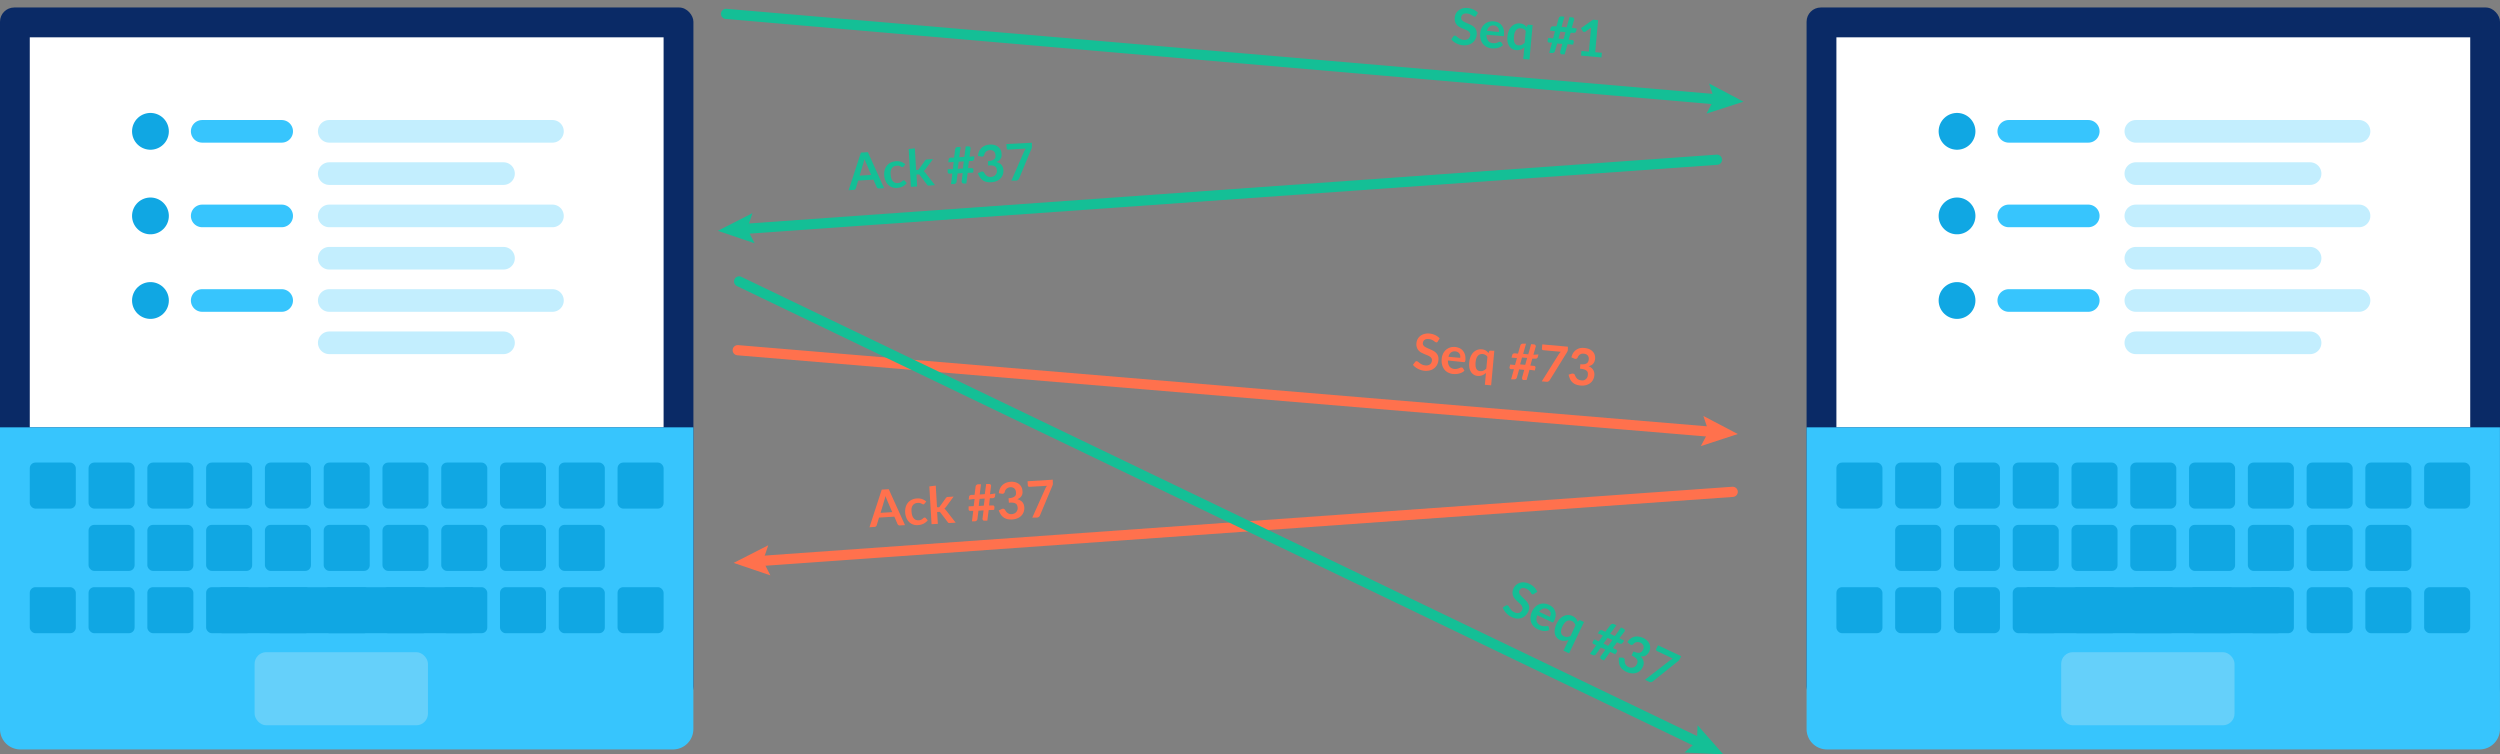 <svg id="Layer_1" data-name="Layer 1" xmlns="http://www.w3.org/2000/svg" width="490.36" height="147.97" viewBox="0 0 490.36 147.97"><rect x="0" y="0" width="490.36" height="147.97" fill="#808080" stroke="none"/><defs><style>.cls-1{fill:#0a2a66;}.cls-2{fill:#fff;}.cls-11,.cls-3,.cls-4,.cls-5,.cls-9{fill:none;stroke-linecap:round;stroke-miterlimit:10;}.cls-3{stroke:#37c5fd;}.cls-3,.cls-5{stroke-width:4.44px;}.cls-4{stroke:#10a7e3;stroke-width:7.22px;}.cls-5{stroke:#c3eefe;}.cls-6{fill:#37c5fd;}.cls-7{fill:#10a7e3;}.cls-8{fill:#65d0fa;}.cls-9{stroke:#ff714d;}.cls-11,.cls-9{stroke-width:2px;}.cls-10{fill:#ff714d;}.cls-11{stroke:#14bf96;}.cls-12{fill:#14bf96;}</style></defs><title>TCP out of order 2</title><rect class="cls-1" y="1.47" width="136.01" height="136.01" rx="2.79"/><rect class="cls-2" x="5.84" y="7.32" width="124.32" height="76.5"/><line class="cls-3" x1="39.66" y1="25.76" x2="55.25" y2="25.76"/><line class="cls-4" x1="29.51" y1="25.76" x2="29.51" y2="25.76"/><line class="cls-3" x1="39.66" y1="42.35" x2="55.25" y2="42.35"/><line class="cls-4" x1="29.51" y1="42.35" x2="29.51" y2="42.35"/><line class="cls-3" x1="39.66" y1="58.94" x2="55.25" y2="58.94"/><line class="cls-4" x1="29.51" y1="58.94" x2="29.51" y2="58.94"/><line class="cls-5" x1="64.58" y1="25.76" x2="108.36" y2="25.76"/><line class="cls-5" x1="64.58" y1="34.05" x2="98.76" y2="34.05"/><line class="cls-5" x1="64.58" y1="50.65" x2="98.76" y2="50.65"/><line class="cls-5" x1="64.58" y1="67.24" x2="98.76" y2="67.24"/><line class="cls-5" x1="64.58" y1="42.35" x2="108.36" y2="42.35"/><line class="cls-5" x1="64.58" y1="58.94" x2="108.36" y2="58.94"/><path class="cls-6" d="M0,83.82H136a0,0,0,0,1,0,0V143a4,4,0,0,1-4,4H4a4,4,0,0,1-4-4V83.82A0,0,0,0,1,0,83.82Z"/><rect class="cls-7" x="5.84" y="90.73" width="9.03" height="9.03" rx="1.11"/><rect class="cls-7" x="17.37" y="90.73" width="9.03" height="9.03" rx="1.11"/><rect class="cls-7" x="28.9" y="90.73" width="9.03" height="9.03" rx="1.11"/><rect class="cls-7" x="40.43" y="90.73" width="9.03" height="9.03" rx="1.11"/><rect class="cls-7" x="51.96" y="90.73" width="9.03" height="9.03" rx="1.11"/><rect class="cls-7" x="63.49" y="90.73" width="9.03" height="9.03" rx="1.11"/><rect class="cls-7" x="75.02" y="90.73" width="9.03" height="9.03" rx="1.11"/><rect class="cls-7" x="86.55" y="90.73" width="9.03" height="9.03" rx="1.11"/><rect class="cls-7" x="98.07" y="90.73" width="9.03" height="9.03" rx="1.11"/><rect class="cls-7" x="109.6" y="90.73" width="9.03" height="9.03" rx="1.11"/><rect class="cls-7" x="121.13" y="90.73" width="9.03" height="9.03" rx="1.11"/><rect class="cls-7" x="17.37" y="102.95" width="9.03" height="9.03" rx="1.11"/><rect class="cls-7" x="28.9" y="102.95" width="9.03" height="9.03" rx="1.11"/><rect class="cls-7" x="40.43" y="102.95" width="9.03" height="9.03" rx="1.11"/><rect class="cls-7" x="51.96" y="102.95" width="9.03" height="9.03" rx="1.11"/><rect class="cls-7" x="63.49" y="102.95" width="9.03" height="9.03" rx="1.11"/><rect class="cls-7" x="75.02" y="102.95" width="9.03" height="9.03" rx="1.11"/><rect class="cls-7" x="86.55" y="102.95" width="9.03" height="9.03" rx="1.11"/><rect class="cls-7" x="98.07" y="102.95" width="9.03" height="9.03" rx="1.11"/><rect class="cls-7" x="109.6" y="102.95" width="9.03" height="9.03" rx="1.11"/><rect class="cls-7" x="5.84" y="115.17" width="9.03" height="9.03" rx="1.11"/><rect class="cls-7" x="17.37" y="115.17" width="9.03" height="9.03" rx="1.11"/><rect class="cls-7" x="28.9" y="115.17" width="9.03" height="9.03" rx="1.11"/><rect class="cls-7" x="40.43" y="115.17" width="9.03" height="9.03" rx="1.11"/><rect class="cls-7" x="51.96" y="115.17" width="9.03" height="9.03" rx="1.11"/><rect class="cls-7" x="63.49" y="115.17" width="9.03" height="9.03" rx="1.11"/><rect class="cls-7" x="75.02" y="115.17" width="9.03" height="9.03" rx="1.11"/><rect class="cls-7" x="86.55" y="115.17" width="9.03" height="9.03" rx="1.11"/><rect class="cls-7" x="98.07" y="115.17" width="9.03" height="9.03" rx="1.11"/><rect class="cls-7" x="109.6" y="115.17" width="9.03" height="9.03" rx="1.11"/><rect class="cls-7" x="121.13" y="115.17" width="9.03" height="9.03" rx="1.11"/><rect class="cls-7" x="42.5" y="115.17" width="51" height="9.03" rx="1.11"/><rect class="cls-8" x="49.94" y="127.92" width="34" height="14.34" rx="2.29"/><rect class="cls-1" x="354.35" y="1.47" width="136.01" height="136.01" rx="2.79"/><rect class="cls-2" x="360.2" y="7.32" width="124.32" height="76.5"/><line class="cls-3" x1="394.01" y1="25.76" x2="409.6" y2="25.76"/><line class="cls-4" x1="383.86" y1="25.76" x2="383.86" y2="25.76"/><line class="cls-3" x1="394.01" y1="42.35" x2="409.6" y2="42.35"/><line class="cls-4" x1="383.86" y1="42.35" x2="383.86" y2="42.35"/><line class="cls-3" x1="394.01" y1="58.94" x2="409.6" y2="58.94"/><line class="cls-4" x1="383.86" y1="58.94" x2="383.86" y2="58.94"/><line class="cls-5" x1="418.93" y1="25.76" x2="462.71" y2="25.76"/><line class="cls-5" x1="418.93" y1="34.05" x2="453.11" y2="34.05"/><line class="cls-5" x1="418.93" y1="50.65" x2="453.11" y2="50.65"/><line class="cls-5" x1="418.93" y1="67.24" x2="453.11" y2="67.24"/><line class="cls-5" x1="418.93" y1="42.35" x2="462.71" y2="42.35"/><line class="cls-5" x1="418.93" y1="58.94" x2="462.71" y2="58.94"/><path class="cls-6" d="M354.35,83.82h136a0,0,0,0,1,0,0V143a4,4,0,0,1-4,4h-128a4,4,0,0,1-4-4V83.82A0,0,0,0,1,354.35,83.82Z"/><rect class="cls-7" x="360.2" y="90.73" width="9.03" height="9.03" rx="1.11"/><rect class="cls-7" x="371.72" y="90.73" width="9.03" height="9.03" rx="1.11"/><rect class="cls-7" x="383.25" y="90.73" width="9.03" height="9.03" rx="1.11"/><rect class="cls-7" x="394.78" y="90.73" width="9.03" height="9.03" rx="1.11"/><rect class="cls-7" x="406.31" y="90.73" width="9.03" height="9.03" rx="1.11"/><rect class="cls-7" x="417.84" y="90.73" width="9.03" height="9.03" rx="1.11"/><rect class="cls-7" x="429.37" y="90.73" width="9.03" height="9.03" rx="1.11"/><rect class="cls-7" x="440.9" y="90.73" width="9.03" height="9.03" rx="1.11"/><rect class="cls-7" x="452.43" y="90.73" width="9.03" height="9.03" rx="1.11"/><rect class="cls-7" x="463.95" y="90.73" width="9.03" height="9.03" rx="1.11"/><rect class="cls-7" x="475.48" y="90.73" width="9.03" height="9.03" rx="1.11"/><rect class="cls-7" x="371.72" y="102.95" width="9.03" height="9.03" rx="1.11"/><rect class="cls-7" x="383.25" y="102.95" width="9.03" height="9.03" rx="1.11"/><rect class="cls-7" x="394.78" y="102.95" width="9.03" height="9.03" rx="1.11"/><rect class="cls-7" x="406.31" y="102.95" width="9.03" height="9.03" rx="1.11"/><rect class="cls-7" x="417.84" y="102.95" width="9.03" height="9.03" rx="1.11"/><rect class="cls-7" x="429.37" y="102.95" width="9.03" height="9.03" rx="1.11"/><rect class="cls-7" x="440.9" y="102.95" width="9.03" height="9.03" rx="1.11"/><rect class="cls-7" x="452.43" y="102.95" width="9.03" height="9.03" rx="1.11"/><rect class="cls-7" x="463.95" y="102.95" width="9.03" height="9.03" rx="1.11"/><rect class="cls-7" x="360.2" y="115.17" width="9.03" height="9.03" rx="1.11"/><rect class="cls-7" x="371.72" y="115.17" width="9.03" height="9.03" rx="1.11"/><rect class="cls-7" x="383.25" y="115.17" width="9.03" height="9.03" rx="1.11"/><rect class="cls-7" x="394.78" y="115.17" width="9.03" height="9.03" rx="1.11"/><rect class="cls-7" x="406.31" y="115.17" width="9.03" height="9.03" rx="1.11"/><rect class="cls-7" x="417.84" y="115.17" width="9.03" height="9.03" rx="1.11"/><rect class="cls-7" x="429.37" y="115.17" width="9.03" height="9.03" rx="1.11"/><rect class="cls-7" x="440.9" y="115.17" width="9.03" height="9.03" rx="1.11"/><rect class="cls-7" x="452.43" y="115.17" width="9.03" height="9.03" rx="1.11"/><rect class="cls-7" x="463.95" y="115.17" width="9.03" height="9.03" rx="1.11"/><rect class="cls-7" x="475.48" y="115.17" width="9.03" height="9.03" rx="1.11"/><rect class="cls-7" x="396.85" y="115.17" width="51" height="9.03" rx="1.11"/><rect class="cls-8" x="404.29" y="127.92" width="34" height="14.34" rx="2.29"/><line class="cls-9" x1="144.7" y1="68.69" x2="336.1" y2="84.73"/><polygon class="cls-10" points="333.61 87.5 335.12 84.65 334.11 81.59 340.86 85.13 333.61 87.5"/><line class="cls-9" x1="339.86" y1="96.47" x2="148.66" y2="110.07"/><polygon class="cls-10" points="150.69 106.95 149.65 110 151.11 112.86 143.9 110.41 150.69 106.95"/><line class="cls-11" x1="144.97" y1="55.2" x2="333.72" y2="145.9"/><polygon class="cls-12" points="330.41 147.6 332.83 145.47 332.98 142.26 338.02 147.97 330.41 147.6"/><path class="cls-12" d="M300.88,116.49a.36.36,0,0,1-.18.08.27.27,0,0,1-.17,0,.42.42,0,0,1-.17-.16c-.05-.09-.12-.18-.19-.29a2.71,2.71,0,0,0-.29-.32,1.6,1.6,0,0,0-.45-.3,1.69,1.69,0,0,0-.47-.15,1,1,0,0,0-.4,0,.76.76,0,0,0-.32.17,1,1,0,0,0-.21.3.58.58,0,0,0-.06.44,1.17,1.17,0,0,0,.22.43,3.74,3.74,0,0,0,.39.42l.47.45a4.22,4.22,0,0,1,.45.49,2.06,2.06,0,0,1,.33.55,1.52,1.52,0,0,1,.11.64,1.83,1.83,0,0,1-.2.76,2.57,2.57,0,0,1-.54.75,2.24,2.24,0,0,1-.76.47,2.38,2.38,0,0,1-.93.11,2.87,2.87,0,0,1-1-.29,3.53,3.53,0,0,1-.59-.35,4.32,4.32,0,0,1-.5-.45,3.92,3.92,0,0,1-.39-.52,2.57,2.57,0,0,1-.26-.56l.63-.41a.31.31,0,0,1,.17,0,.25.25,0,0,1,.17,0,.51.51,0,0,1,.2.21l.21.35a3.71,3.71,0,0,0,.33.41,1.59,1.59,0,0,0,.54.36,1.31,1.31,0,0,0,.92.14,1,1,0,0,0,.62-.57.77.77,0,0,0,.07-.48,1.37,1.37,0,0,0-.21-.44,3.1,3.1,0,0,0-.4-.42c-.16-.13-.31-.28-.47-.43a4,4,0,0,1-.45-.47,2.12,2.12,0,0,1-.33-.56,1.81,1.81,0,0,1-.1-.67,2.17,2.17,0,0,1,.23-.82,2,2,0,0,1,.47-.62,2.05,2.05,0,0,1,.7-.41,2.22,2.22,0,0,1,.87-.1,2.83,2.83,0,0,1,1,.27,3.52,3.52,0,0,1,1,.69,2.75,2.75,0,0,1,.59.9Z"/><path class="cls-12" d="M301.53,120.67a2.5,2.5,0,0,0-.17.68,1.6,1.6,0,0,0,.06.55,1.25,1.25,0,0,0,.27.44,1.52,1.52,0,0,0,.45.32,1.91,1.91,0,0,0,.5.16l.41,0,.33,0a.47.47,0,0,1,.24,0,.25.25,0,0,1,.16.2l.13.56a2.62,2.62,0,0,1-.59.17,2.91,2.91,0,0,1-.59,0,2.62,2.62,0,0,1-.57-.12,2.67,2.67,0,0,1-.52-.2,2.8,2.8,0,0,1-.83-.58,2.38,2.38,0,0,1-.5-.82,2.56,2.56,0,0,1-.11-1,3.36,3.36,0,0,1,.33-1.15,2.7,2.7,0,0,1,.58-.82,2.27,2.27,0,0,1,1.71-.68,2.77,2.77,0,0,1,1.77.78,2,2,0,0,1,.44.72,2.14,2.14,0,0,1,.11.85,2.93,2.93,0,0,1-.28,1,.79.79,0,0,1-.21.31.25.25,0,0,1-.25,0ZM304,121a1.47,1.47,0,0,0,.13-.44,1.17,1.17,0,0,0,0-.42,1,1,0,0,0-.21-.38,1.2,1.2,0,0,0-.39-.29,1.13,1.13,0,0,0-.89-.08,1.45,1.45,0,0,0-.73.61Z"/><path class="cls-12" d="M310.69,122l-2.92,6.15-1.11-.53,1-2.1a2.49,2.49,0,0,1-.85.18,2,2,0,0,1-.89-.2,1.67,1.67,0,0,1-.62-.49,1.76,1.76,0,0,1-.33-.72,2.77,2.77,0,0,1,0-.91,4.35,4.35,0,0,1,.36-1.07,3.53,3.53,0,0,1,.59-.89,2.65,2.65,0,0,1,.77-.58,2.14,2.14,0,0,1,.87-.21,2,2,0,0,1,.9.21,1.84,1.84,0,0,1,.66.49,2.12,2.12,0,0,1,.34.65l.18-.23a.28.28,0,0,1,.37-.07Zm-1.68.66a1.11,1.11,0,0,0-.26-.52,1.27,1.27,0,0,0-.43-.33,1.19,1.19,0,0,0-.51-.12,1.07,1.07,0,0,0-.48.12,1.47,1.47,0,0,0-.45.39,2.88,2.88,0,0,0-.41.66,3,3,0,0,0-.26.72,1.32,1.32,0,0,0,0,.55.76.76,0,0,0,.17.4,1.19,1.19,0,0,0,.36.26,1.25,1.25,0,0,0,.66.14,2.21,2.21,0,0,0,.66-.19Z"/><path class="cls-12" d="M318.58,125.66l-.31.43a.42.42,0,0,1-.26.18.56.56,0,0,1-.39-.08l-.45-.21-.82,1.14.64.3a.32.32,0,0,1,.19.22.48.48,0,0,1-.13.36l-.22.33-1-.46-1.22,1.68-.51-.25a.32.32,0,0,1-.13-.1.33.33,0,0,1-.07-.16.33.33,0,0,1,0-.17.48.48,0,0,1,.08-.18l.92-1.26L314,127l-.95,1.3a.47.47,0,0,1-.32.23.6.6,0,0,1-.37-.06l-.5-.23,1.22-1.68-.52-.25a.31.31,0,0,1-.2-.22.58.58,0,0,1,.13-.36l.23-.33.86.41.82-1.14-1-.46.31-.42a.42.42,0,0,1,.26-.19.69.69,0,0,1,.39.08l.51.24,1-1.32a.46.46,0,0,1,.3-.2.56.56,0,0,1,.36,0l.51.24-1.22,1.67.93.44,1.21-1.67.5.24a.37.37,0,0,1,.22.24.34.34,0,0,1-.05.32l-1,1.31Zm-2.33-.12-.93-.43-.82,1.13.93.44Z"/><path class="cls-12" d="M319.2,125.94a2.75,2.75,0,0,1,.65-.7,2.25,2.25,0,0,1,.77-.36,2.15,2.15,0,0,1,.84,0,3,3,0,0,1,.86.26,2.75,2.75,0,0,1,.76.52,2.11,2.11,0,0,1,.45.65,1.63,1.63,0,0,1,.14.72,1.73,1.73,0,0,1-.17.73,2.33,2.33,0,0,1-.33.52,1.94,1.94,0,0,1-.4.32,1.43,1.43,0,0,1-.47.14,1.9,1.9,0,0,1-.53,0,1.91,1.91,0,0,1,.61,1,1.65,1.65,0,0,1-.17,1.09,2.15,2.15,0,0,1-.58.78,2,2,0,0,1-.79.4,2.41,2.41,0,0,1-.89.05,3,3,0,0,1-.92-.27,3.43,3.43,0,0,1-.81-.52,2.07,2.07,0,0,1-.48-.64,2.14,2.14,0,0,1-.2-.76,3.84,3.84,0,0,1,0-.89l.59,0a.75.75,0,0,1,.39.13.41.41,0,0,1,.16.3,2.6,2.6,0,0,0,0,.4,1.26,1.26,0,0,0,.1.38,1.12,1.12,0,0,0,.23.35,1.24,1.24,0,0,0,.4.28,1.27,1.27,0,0,0,.54.14,1.19,1.19,0,0,0,.47-.07,1.28,1.28,0,0,0,.37-.23,1.16,1.16,0,0,0,.24-.34,1.33,1.33,0,0,0,.15-.45.68.68,0,0,0-.05-.42,1.13,1.13,0,0,0-.35-.43,3.16,3.16,0,0,0-.76-.45l.38-.8a3,3,0,0,0,.72.25,1.5,1.5,0,0,0,.52,0,.78.78,0,0,0,.37-.2,1.44,1.44,0,0,0,.26-.37,1,1,0,0,0,.07-.82,1.09,1.09,0,0,0-.57-.57,1.27,1.27,0,0,0-.4-.11,1.14,1.14,0,0,0-.37,0,1.4,1.4,0,0,0-.34.13,1,1,0,0,0-.27.24.6.6,0,0,1-.34.18.63.63,0,0,1-.36-.14Z"/><path class="cls-12" d="M329.75,128.71l-.23.48a1.35,1.35,0,0,1-.21.33,1.54,1.54,0,0,1-.2.18l-4.89,3.93a.82.82,0,0,1-.34.16.63.63,0,0,1-.43-.07l-.81-.38,4.9-3.8.3-.2a2.85,2.85,0,0,1,.3-.16L325,127.7a.26.26,0,0,1-.15-.16.26.26,0,0,1,0-.21l.36-.76Z"/><path class="cls-10" d="M282,67a.37.37,0,0,1-.14.14.23.23,0,0,1-.17,0,.45.45,0,0,1-.22-.09l-.27-.2a2.7,2.7,0,0,0-.38-.21,1.65,1.65,0,0,0-.53-.13,2,2,0,0,0-.5,0,1,1,0,0,0-.36.15.69.69,0,0,0-.24.27.88.88,0,0,0-.1.36.61.61,0,0,0,.1.44,1.09,1.09,0,0,0,.35.32,4,4,0,0,0,.51.26l.6.26a6.54,6.54,0,0,1,.59.3,2.19,2.19,0,0,1,.5.41,1.84,1.84,0,0,1,.33.56,1.93,1.93,0,0,1,.07.78,2.51,2.51,0,0,1-.25.9,2.08,2.08,0,0,1-.56.69,2.12,2.12,0,0,1-.83.43,3.06,3.06,0,0,1-1.07.09,3.89,3.89,0,0,1-.68-.13,4.73,4.73,0,0,1-.62-.25,3.94,3.94,0,0,1-.55-.35,3.58,3.58,0,0,1-.44-.43l.45-.61.14-.11a.57.57,0,0,1,.18,0,.49.49,0,0,1,.26.13l.32.26a3,3,0,0,0,.45.27,2.07,2.07,0,0,0,.63.16,1.31,1.31,0,0,0,.91-.2,1,1,0,0,0,.38-.75.67.67,0,0,0-.1-.47,1.14,1.14,0,0,0-.35-.34,3,3,0,0,0-.51-.25l-.59-.24-.59-.29a2,2,0,0,1-.5-.42,1.6,1.6,0,0,1-.32-.59,2,2,0,0,1-.07-.84,2,2,0,0,1,.74-1.38,2.38,2.38,0,0,1,.78-.39,2.78,2.78,0,0,1,1-.09,3.31,3.31,0,0,1,1.16.31,2.81,2.81,0,0,1,.87.64Z"/><path class="cls-10" d="M284,70.71a2.87,2.87,0,0,0,.08.7,1.47,1.47,0,0,0,.25.5,1.11,1.11,0,0,0,.4.31,1.55,1.55,0,0,0,.53.15,1.95,1.95,0,0,0,.92-.15l.3-.13a.41.41,0,0,1,.24,0,.24.24,0,0,1,.22.13l.31.48a1.88,1.88,0,0,1-.49.36,2.92,2.92,0,0,1-.56.21,2.82,2.82,0,0,1-.57.09,5.14,5.14,0,0,1-.56,0,2.64,2.64,0,0,1-1-.27,2.26,2.26,0,0,1-.75-.59,2.67,2.67,0,0,1-.45-.91,3.3,3.3,0,0,1-.09-1.2,2.84,2.84,0,0,1,.26-1,2.5,2.5,0,0,1,.56-.76,2.45,2.45,0,0,1,.82-.47,2.55,2.55,0,0,1,1-.1,2.65,2.65,0,0,1,.87.23,1.89,1.89,0,0,1,.66.52,2.09,2.09,0,0,1,.4.77,2.87,2.87,0,0,1,.08,1,.75.75,0,0,1-.1.37c0,.07-.12.09-.23.08Zm2.41-.52a1.4,1.4,0,0,0,0-.46,1.05,1.05,0,0,0-.17-.39.87.87,0,0,0-.32-.28,1.13,1.13,0,0,0-.47-.14,1.18,1.18,0,0,0-.87.23,1.56,1.56,0,0,0-.47.83Z"/><path class="cls-10" d="M293.1,68.8l-.62,6.78-1.23-.11.21-2.32a2.43,2.43,0,0,1-.73.46,1.92,1.92,0,0,1-.91.12,1.58,1.58,0,0,1-.75-.24,1.76,1.76,0,0,1-.56-.56,2.59,2.59,0,0,1-.31-.85,4.6,4.6,0,0,1,0-1.13,3.69,3.69,0,0,1,.25-1,2.75,2.75,0,0,1,.52-.81,2.19,2.19,0,0,1,.75-.5,2,2,0,0,1,.92-.12,1.8,1.8,0,0,1,.79.24,2.05,2.05,0,0,1,.53.49l.1-.28a.27.27,0,0,1,.32-.19ZM291.75,70a1.06,1.06,0,0,0-.42-.4,1.37,1.37,0,0,0-.52-.16,1.46,1.46,0,0,0-.52.06,1,1,0,0,0-.41.29,1.39,1.39,0,0,0-.29.51,3.07,3.07,0,0,0-.16.76,3.84,3.84,0,0,0,0,.77,1.51,1.51,0,0,0,.16.53.89.89,0,0,0,.3.31,1,1,0,0,0,.43.12,1.19,1.19,0,0,0,.66-.1,2,2,0,0,0,.55-.4Z"/><path class="cls-10" d="M301.76,69.52l-.13.5a.49.49,0,0,1-.19.27.69.69,0,0,1-.39.06l-.5,0-.38,1.35.71.07a.32.32,0,0,1,.26.13.55.55,0,0,1,0,.39l-.1.38L300,72.53l-.56,2-.57,0a.3.3,0,0,1-.15,0,.25.25,0,0,1-.11-.12.49.49,0,0,1-.06-.17.35.35,0,0,1,0-.2l.42-1.49-1-.1-.44,1.56a.49.49,0,0,1-.23.33.63.63,0,0,1-.36.07l-.55,0,.56-2-.57,0a.31.31,0,0,1-.26-.14.48.48,0,0,1,0-.38l.1-.39.94.09.38-1.35-1.07-.1.15-.51a.43.43,0,0,1,.18-.26.58.58,0,0,1,.39-.06l.56.05.45-1.57a.52.52,0,0,1,.21-.3.59.59,0,0,1,.35-.08l.56,0-.56,2,1,.09.56-2,.55.05a.38.38,0,0,1,.29.15.33.33,0,0,1,.06.31l-.45,1.57Zm-2.22.69-1-.09-.38,1.35,1,.09Z"/><path class="cls-10" d="M307.53,68l0,.53a1.14,1.14,0,0,1-.08.38,2.39,2.39,0,0,1-.13.24L304,74.52a1,1,0,0,1-.27.28.63.63,0,0,1-.42.08l-.9-.08,3.29-5.25q.11-.17.21-.3l.23-.25-3.44-.31a.32.32,0,0,1-.2-.1.26.26,0,0,1-.06-.21l.07-.83Z"/><path class="cls-10" d="M308.22,70.09a2.87,2.87,0,0,1,.37-.89,2.23,2.23,0,0,1,1.37-.93,3,3,0,0,1,.91,0,2.91,2.91,0,0,1,.88.22,2,2,0,0,1,.65.46,1.57,1.57,0,0,1,.38.63,1.82,1.82,0,0,1,.09.74,2,2,0,0,1-.13.6,1.48,1.48,0,0,1-.27.44,1.1,1.1,0,0,1-.38.29,1.92,1.92,0,0,1-.51.18,1.88,1.88,0,0,1,.91.72,1.69,1.69,0,0,1,.23,1.07,2.31,2.31,0,0,1-.29.94,1.94,1.94,0,0,1-.6.64,2.33,2.33,0,0,1-.82.36,3.07,3.07,0,0,1-1,.06,3.36,3.36,0,0,1-.93-.21,2.09,2.09,0,0,1-.67-.43,2.18,2.18,0,0,1-.46-.65,4.46,4.46,0,0,1-.28-.85l.56-.17a.64.64,0,0,1,.41,0,.39.39,0,0,1,.25.22,2.37,2.37,0,0,0,.17.36,1.5,1.5,0,0,0,.23.33,1,1,0,0,0,.33.24,1.24,1.24,0,0,0,.47.13,1.43,1.43,0,0,0,.56,0,1.25,1.25,0,0,0,.41-.23,1,1,0,0,0,.27-.35,1.14,1.14,0,0,0,.11-.4,1.82,1.82,0,0,0,0-.47.69.69,0,0,0-.19-.38,1.22,1.22,0,0,0-.48-.28,3.93,3.93,0,0,0-.87-.17l.08-.87a3.66,3.66,0,0,0,.76,0,1.22,1.22,0,0,0,.49-.18.72.72,0,0,0,.28-.32,1.18,1.18,0,0,0,.11-.43,1,1,0,0,0-.21-.8,1.11,1.11,0,0,0-.74-.33,1.39,1.39,0,0,0-.41,0,1.28,1.28,0,0,0-.34.14,1.05,1.05,0,0,0-.27.24,1,1,0,0,0-.18.31.57.57,0,0,1-.25.29.64.64,0,0,1-.39,0Z"/><path class="cls-10" d="M177.51,103l-1,.06a.41.41,0,0,1-.29-.07.46.46,0,0,1-.18-.21l-.62-1.44-3,.18-.46,1.5a.41.41,0,0,1-.14.22.38.38,0,0,1-.28.11l-1,.07,2.41-7.39,1.37-.08ZM175,100.45l-1-2.34-.16-.38-.17-.46c0,.17-.07.33-.1.48s-.08.29-.12.4l-.73,2.44Z"/><path class="cls-10" d="M181.36,98.76l-.1.12a.26.26,0,0,1-.15.05.34.34,0,0,1-.19-.05l-.22-.12a1.85,1.85,0,0,0-.31-.11,1.4,1.4,0,0,0-.43,0,1.26,1.26,0,0,0-.56.15,1.12,1.12,0,0,0-.39.36,1.5,1.5,0,0,0-.21.55,3.2,3.2,0,0,0,0,.71,2.56,2.56,0,0,0,.14.72,1.43,1.43,0,0,0,.28.52,1.15,1.15,0,0,0,.42.31,1.31,1.31,0,0,0,.53.08,1.23,1.23,0,0,0,.48-.1,1.19,1.19,0,0,0,.29-.18l.21-.17a.32.32,0,0,1,.2-.08.22.22,0,0,1,.23.1l.39.43a2.13,2.13,0,0,1-.43.42,2,2,0,0,1-.48.29,2.26,2.26,0,0,1-.52.17,3.33,3.33,0,0,1-.54.07,2.28,2.28,0,0,1-.9-.12,2.08,2.08,0,0,1-.77-.48,2.45,2.45,0,0,1-.54-.8,3.35,3.35,0,0,1-.25-1.11,3.26,3.26,0,0,1,.1-1,2.25,2.25,0,0,1,.43-.86,2.12,2.12,0,0,1,.75-.6,2.62,2.62,0,0,1,1.05-.26,2.56,2.56,0,0,1,1,.12,2.67,2.67,0,0,1,.81.48Z"/><path class="cls-10" d="M183.54,95.25l.25,4.24H184a.48.48,0,0,0,.19,0,.37.37,0,0,0,.14-.14l1.18-1.64a.55.55,0,0,1,.17-.17.44.44,0,0,1,.25-.07l1.12-.07-1.47,2a1.72,1.72,0,0,1-.35.36,1,1,0,0,1,.19.17,1.63,1.63,0,0,1,.17.2l1.86,2.39-1.12.06a.51.51,0,0,1-.25,0,.39.39,0,0,1-.18-.16l-1.43-1.87a.39.39,0,0,0-.15-.14.51.51,0,0,0-.23,0l-.28,0,.14,2.34-1.23.07-.44-7.41Z"/><path class="cls-10" d="M195.23,96.79l-.06.52a.42.42,0,0,1-.14.29.61.61,0,0,1-.38.12l-.5,0L194,99.14l.7,0a.31.31,0,0,1,.28.09.58.58,0,0,1,.07.39L195,100l-1.08.06-.26,2.06-.57,0a.41.41,0,0,1-.16,0,.35.35,0,0,1-.13-.11.28.28,0,0,1-.08-.15.34.34,0,0,1,0-.2l.2-1.55-1,.06-.2,1.61a.48.48,0,0,1-.18.35.65.65,0,0,1-.35.13l-.55,0,.26-2.06-.57,0a.34.34,0,0,1-.28-.1.51.51,0,0,1-.06-.38l0-.4,1-.05.17-1.4L190,98l.07-.52a.42.42,0,0,1,.14-.29.61.61,0,0,1,.38-.12l.56,0,.21-1.63a.48.48,0,0,1,.17-.32.54.54,0,0,1,.33-.13l.56,0-.26,2,1-.06.27-2,.55,0a.43.43,0,0,1,.31.1.37.37,0,0,1,.1.31l-.21,1.61Zm-2.09,1-1,.06-.17,1.39,1-.06Z"/><path class="cls-10" d="M195.91,96.74a2.65,2.65,0,0,1,.24-.93,2.35,2.35,0,0,1,.5-.69,2.43,2.43,0,0,1,.71-.44,3.2,3.2,0,0,1,.89-.18,2.63,2.63,0,0,1,.91.09,2.14,2.14,0,0,1,.71.35,1.71,1.71,0,0,1,.47.57,1.76,1.76,0,0,1,.2.72,2.31,2.31,0,0,1,0,.61,1.34,1.34,0,0,1-.2.47,1.29,1.29,0,0,1-.34.36,2.6,2.6,0,0,1-.47.25,1.94,1.94,0,0,1,1,.56,1.75,1.75,0,0,1,.38,1,2.11,2.11,0,0,1-.15,1,2,2,0,0,1-.49.73,2.37,2.37,0,0,1-.76.47,3,3,0,0,1-.94.21,3.58,3.58,0,0,1-1-.07,2.16,2.16,0,0,1-.72-.33,2.3,2.3,0,0,1-.55-.57,4.6,4.6,0,0,1-.41-.8l.54-.25a.63.63,0,0,1,.39-.08.43.43,0,0,1,.29.19c.07.11.14.23.21.33a1.54,1.54,0,0,0,.28.29,1.24,1.24,0,0,0,.36.19,1.41,1.41,0,0,0,1-.08,1,1,0,0,0,.38-.29,1,1,0,0,0,.21-.38,1.13,1.13,0,0,0,.06-.41,1.71,1.71,0,0,0-.09-.47.66.66,0,0,0-.25-.35,1.21,1.21,0,0,0-.51-.2,3.43,3.43,0,0,0-.88,0l-.06-.88a3.2,3.2,0,0,0,.75-.13,1.48,1.48,0,0,0,.47-.25.77.77,0,0,0,.23-.36,1.53,1.53,0,0,0,0-.44,1,1,0,0,0-.33-.76,1.1,1.1,0,0,0-.78-.22,1.25,1.25,0,0,0-.72.28,1.23,1.23,0,0,0-.23.28,1.26,1.26,0,0,0-.13.34.47.47,0,0,1-.59.37Z"/><path class="cls-10" d="M206.5,94.09l0,.54a1.14,1.14,0,0,1,0,.39,1.23,1.23,0,0,1-.08.25L204,101.06a.77.77,0,0,1-.22.31.63.63,0,0,1-.41.15l-.89,0L205,95.89a3.24,3.24,0,0,1,.17-.32,1.26,1.26,0,0,1,.19-.28l-3.46.2a.29.29,0,0,1-.2-.07.32.32,0,0,1-.1-.2l-.05-.83Z"/><line class="cls-11" x1="142.41" y1="2.72" x2="337.21" y2="19.53"/><polygon class="cls-12" points="334.72 22.28 336.23 19.44 335.23 16.38 341.97 19.94 334.72 22.28"/><path class="cls-12" d="M289.51,3.11a.37.37,0,0,1-.14.14.24.24,0,0,1-.17,0,.39.39,0,0,1-.22-.1L288.71,3a2,2,0,0,0-.38-.21,1.65,1.65,0,0,0-.53-.13,1.6,1.6,0,0,0-.5,0,1,1,0,0,0-.36.15.62.62,0,0,0-.24.27.88.88,0,0,0-.1.36.57.57,0,0,0,.1.43,1.11,1.11,0,0,0,.35.33,4,4,0,0,0,.51.26l.6.26a6.54,6.54,0,0,1,.59.3,2.19,2.19,0,0,1,.5.41,1.55,1.55,0,0,1,.32.56,1.92,1.92,0,0,1,.08.78,2.61,2.61,0,0,1-.25.89,2,2,0,0,1-.56.7,2.26,2.26,0,0,1-.83.43,3.08,3.08,0,0,1-1.07.09,3.89,3.89,0,0,1-.68-.13,4.73,4.73,0,0,1-.62-.25,3.94,3.94,0,0,1-.55-.35,4.49,4.49,0,0,1-.44-.43l.45-.61a.49.49,0,0,1,.14-.11l.18,0a.49.49,0,0,1,.26.13l.32.26a2.32,2.32,0,0,0,.45.26,1.62,1.62,0,0,0,.63.16,1.26,1.26,0,0,0,.91-.19,1,1,0,0,0,.38-.75.7.7,0,0,0-.1-.47,1.14,1.14,0,0,0-.35-.34,3,3,0,0,0-.51-.25l-.59-.24a6.54,6.54,0,0,1-.59-.3,2,2,0,0,1-.5-.41,1.6,1.6,0,0,1-.32-.59,2.08,2.08,0,0,1-.07-.85,2,2,0,0,1,.22-.75,1.94,1.94,0,0,1,.52-.62,2.4,2.4,0,0,1,.78-.4,2.79,2.79,0,0,1,1-.08,3.31,3.31,0,0,1,1.16.31,2.81,2.81,0,0,1,.87.64Z"/><path class="cls-12" d="M291.56,6.81a2.87,2.87,0,0,0,.08.7,1.42,1.42,0,0,0,.25.49,1,1,0,0,0,.4.32,1.3,1.3,0,0,0,.53.14,1.81,1.81,0,0,0,.53,0,2.22,2.22,0,0,0,.39-.12l.3-.13a.52.52,0,0,1,.24,0,.27.27,0,0,1,.22.14l.31.48a2.06,2.06,0,0,1-.49.36,2.92,2.92,0,0,1-.56.21,2.82,2.82,0,0,1-.57.09h-.56a3.09,3.09,0,0,1-1-.27,2.43,2.43,0,0,1-.75-.6,2.54,2.54,0,0,1-.45-.9,3.3,3.3,0,0,1-.09-1.2,2.84,2.84,0,0,1,.26-1,2.38,2.38,0,0,1,.56-.76,2.29,2.29,0,0,1,.82-.47,2.51,2.51,0,0,1,1-.1,2.43,2.43,0,0,1,.88.23,1.89,1.89,0,0,1,.66.52,2.09,2.09,0,0,1,.4.77,2.85,2.85,0,0,1,.08,1A.75.75,0,0,1,295,7a.24.24,0,0,1-.23.08ZM294,6.28a1.34,1.34,0,0,0,0-.45,1,1,0,0,0-.17-.39.87.87,0,0,0-.32-.28A1.13,1.13,0,0,0,293,5a1.14,1.14,0,0,0-.87.23,1.5,1.5,0,0,0-.47.82Z"/><path class="cls-12" d="M300.62,4.9,300,11.68l-1.23-.11L299,9.25a2.43,2.43,0,0,1-.73.46,1.92,1.92,0,0,1-.91.12,1.7,1.7,0,0,1-.75-.24A1.87,1.87,0,0,1,296,9a2.56,2.56,0,0,1-.31-.86,4.52,4.52,0,0,1,0-1.12,3.84,3.84,0,0,1,.25-1,2.83,2.83,0,0,1,.52-.8,2.1,2.1,0,0,1,.75-.5,2,2,0,0,1,.92-.12,1.8,1.8,0,0,1,.79.24,2.05,2.05,0,0,1,.53.49l.1-.28a.28.28,0,0,1,.32-.2Zm-1.35,1.19a1.11,1.11,0,0,0-.42-.39,1.36,1.36,0,0,0-.53-.16,1.24,1.24,0,0,0-.51.06,1.11,1.11,0,0,0-.41.28,1.44,1.44,0,0,0-.29.52,3.07,3.07,0,0,0-.16.76,3.86,3.86,0,0,0,0,.77,1.45,1.45,0,0,0,.16.52.85.85,0,0,0,.3.32,1,1,0,0,0,.43.12,1.19,1.19,0,0,0,.66-.1,2,2,0,0,0,.55-.4Z"/><path class="cls-12" d="M309.28,5.61l-.13.51a.49.49,0,0,1-.19.27.63.63,0,0,1-.39.05l-.5,0-.38,1.35.71.06a.35.35,0,0,1,.26.14.55.55,0,0,1,0,.39l-.1.38-1.09-.1-.56,2-.57,0a.3.3,0,0,1-.15-.05.34.34,0,0,1-.12-.12.84.84,0,0,1-.05-.17.35.35,0,0,1,0-.2l.42-1.5-1-.09L305,10a.47.47,0,0,1-.23.32.64.64,0,0,1-.36.08l-.55-.05.56-2-.57,0a.31.31,0,0,1-.26-.14.49.49,0,0,1,0-.38l.1-.39.94.09L305,6.12,304,6l.15-.51a.39.39,0,0,1,.18-.26.58.58,0,0,1,.39-.06l.56,0,.45-1.58a.53.53,0,0,1,.21-.29.59.59,0,0,1,.35-.08l.56.05-.56,2,1,.09.56-2,.55.05a.41.41,0,0,1,.29.15.36.36,0,0,1,.06.32l-.45,1.56Zm-2.22.7-1-.1-.38,1.36,1,.09Z"/><path class="cls-12" d="M314.2,10.35l-.09.92-4-.36.08-.92,1.46.13.38-4.19.06-.52L311,6.19a.56.56,0,0,1-.19.07h-.16a.4.4,0,0,1-.13-.07.38.38,0,0,1-.09-.09l-.34-.57,2.37-1.67,1,.1-.57,6.28Z"/><line class="cls-11" x1="336.77" y1="31.33" x2="145.56" y2="44.93"/><polygon class="cls-12" points="147.59 41.81 146.55 44.86 148.01 47.72 140.8 45.27 147.59 41.81"/><path class="cls-12" d="M173.41,36.9l-1,.06a.47.47,0,0,1-.29-.07.51.51,0,0,1-.17-.21l-.63-1.44-3,.18-.45,1.5a.48.48,0,0,1-.14.22.41.41,0,0,1-.28.11l-1,.06,2.41-7.38,1.37-.08Zm-2.53-2.59-1-2.35c-.05-.1-.1-.22-.16-.37s-.11-.3-.16-.46c0,.17-.07.33-.11.48s-.08.28-.11.4l-.74,2.44Z"/><path class="cls-12" d="M177.26,32.62a.63.63,0,0,1-.1.12.26.26,0,0,1-.15,0,.34.34,0,0,1-.19,0l-.22-.12a1.85,1.85,0,0,0-.31-.11,1.36,1.36,0,0,0-.42,0,1.26,1.26,0,0,0-.57.15,1.19,1.19,0,0,0-.38.36,1.62,1.62,0,0,0-.22.55,2.7,2.7,0,0,0,0,.71,2.57,2.57,0,0,0,.13.72,1.52,1.52,0,0,0,.28.52,1.15,1.15,0,0,0,.42.31,1.33,1.33,0,0,0,.54.08,1.43,1.43,0,0,0,.47-.1,2,2,0,0,0,.3-.18l.2-.17a.4.4,0,0,1,.21-.09.26.26,0,0,1,.23.11l.38.42a2.3,2.3,0,0,1-.9.72,2.63,2.63,0,0,1-.52.17,3.31,3.31,0,0,1-.55.07,2.28,2.28,0,0,1-.9-.12,2.09,2.09,0,0,1-.76-.48,2.33,2.33,0,0,1-.55-.8,3.35,3.35,0,0,1-.25-1.11,3.26,3.26,0,0,1,.1-1,2.4,2.4,0,0,1,.43-.86,2.21,2.21,0,0,1,.75-.6,2.8,2.8,0,0,1,1.06-.27,2.48,2.48,0,0,1,1,.13,2.56,2.56,0,0,1,.81.48Z"/><path class="cls-12" d="M179.44,29.1l.25,4.25h.23a.43.43,0,0,0,.19-.05.31.31,0,0,0,.14-.14l1.18-1.65a.91.91,0,0,1,.17-.17.46.46,0,0,1,.25-.06L183,31.2l-1.48,2a1.39,1.39,0,0,1-.35.37,1.56,1.56,0,0,1,.2.16l.17.21,1.85,2.38-1.11.07a.53.53,0,0,1-.26,0,.39.39,0,0,1-.18-.16l-1.42-1.87a.4.4,0,0,0-.16-.14.48.48,0,0,0-.22,0h-.28l.13,2.35-1.23.07-.43-7.41Z"/><path class="cls-12" d="M191.13,30.65l-.06.52a.4.4,0,0,1-.14.29.65.65,0,0,1-.38.12l-.5,0-.17,1.4.7,0a.31.31,0,0,1,.28.09.58.58,0,0,1,.07.39l-.05.39-1.08.06L189.54,36,189,36a.33.33,0,0,1-.29-.14.45.45,0,0,1-.09-.35l.2-1.55-1,.06-.2,1.61a.48.48,0,0,1-.18.35.63.63,0,0,1-.35.13l-.55,0,.26-2.06-.57,0a.34.34,0,0,1-.28-.1.51.51,0,0,1-.06-.38l0-.4,1,0,.17-1.4-1.06.07.06-.52a.47.47,0,0,1,.14-.29.63.63,0,0,1,.38-.12l.56,0,.21-1.63a.48.48,0,0,1,.17-.32.54.54,0,0,1,.33-.13l.56,0-.26,2,1-.06.27-2.05.55,0a.38.38,0,0,1,.31.1.36.36,0,0,1,.1.3l-.21,1.62Zm-2.09,1-1,.06-.18,1.4,1-.06Z"/><path class="cls-12" d="M191.82,30.59a2.89,2.89,0,0,1,.23-.92,2.35,2.35,0,0,1,.5-.69,2.28,2.28,0,0,1,.72-.44,3.13,3.13,0,0,1,.89-.18,2.69,2.69,0,0,1,.91.09,1.92,1.92,0,0,1,.7.35,1.87,1.87,0,0,1,.48.57,1.75,1.75,0,0,1,.19.72,2.31,2.31,0,0,1,0,.61,1.34,1.34,0,0,1-.2.47,1.26,1.26,0,0,1-.34.35,1.91,1.91,0,0,1-.47.26,1.94,1.94,0,0,1,1,.56,1.75,1.75,0,0,1,.38,1,2.26,2.26,0,0,1-.14,1,2.11,2.11,0,0,1-.5.73,2.37,2.37,0,0,1-.76.47,3,3,0,0,1-.94.2,2.94,2.94,0,0,1-1-.07,2,2,0,0,1-.72-.32,2.3,2.3,0,0,1-.55-.57,4,4,0,0,1-.4-.8l.53-.26a.73.73,0,0,1,.4-.07.4.4,0,0,1,.28.19c.07.11.14.22.22.33a1.5,1.5,0,0,0,.27.29,1.18,1.18,0,0,0,.37.19,1.19,1.19,0,0,0,.48.06,1.53,1.53,0,0,0,.55-.14,1.06,1.06,0,0,0,.37-.29,1.11,1.11,0,0,0,.22-.38,1.15,1.15,0,0,0,.05-.41,2.19,2.19,0,0,0-.08-.47.78.78,0,0,0-.25-.35,1.31,1.31,0,0,0-.52-.2,3.33,3.33,0,0,0-.88,0l0-.87a3.4,3.4,0,0,0,.75-.13,1.42,1.42,0,0,0,.46-.25.77.77,0,0,0,.23-.36,1.27,1.27,0,0,0,0-.44,1,1,0,0,0-.33-.76,1.09,1.09,0,0,0-.77-.22,1.24,1.24,0,0,0-.4.09,1.19,1.19,0,0,0-.33.19,1,1,0,0,0-.23.28,1.2,1.2,0,0,0-.13.33.52.52,0,0,1-.2.32.58.58,0,0,1-.39.06Z"/><path class="cls-12" d="M202.4,28l0,.54a1.53,1.53,0,0,1,0,.39,2.3,2.3,0,0,1-.09.25l-2.4,5.79a.87.87,0,0,1-.23.31.63.63,0,0,1-.4.15l-.9,0,2.47-5.68a3.87,3.87,0,0,1,.36-.61l-3.46.21a.27.27,0,0,1-.2-.08.27.27,0,0,1-.1-.19l-.05-.83Z"/></svg>